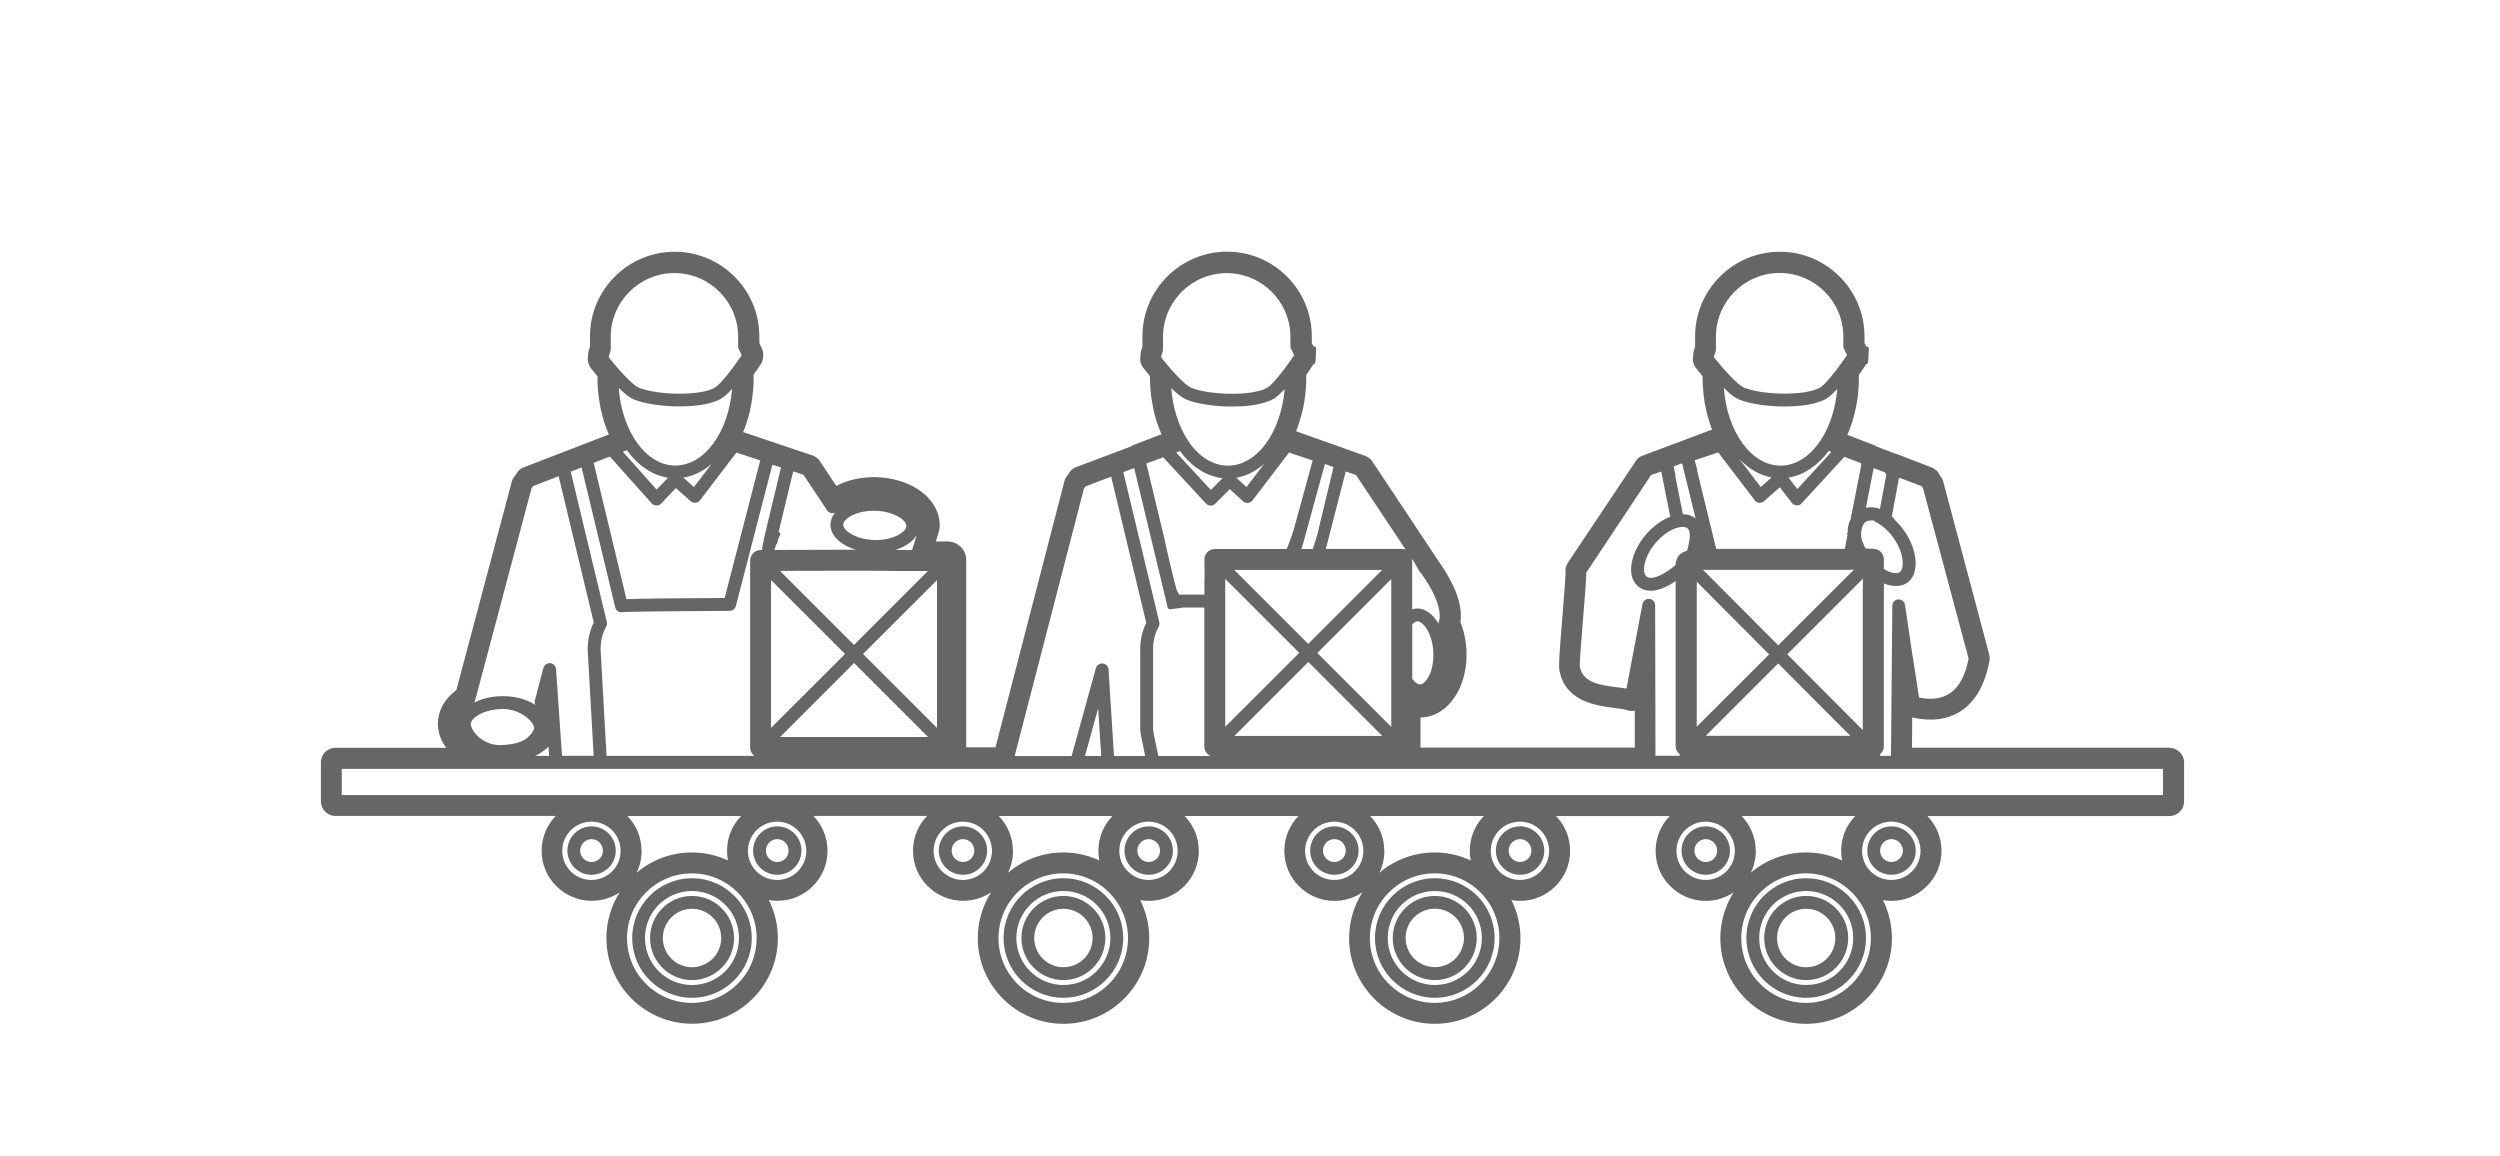 <?xml version="1.0" encoding="UTF-8"?>
<svg id="_レイヤー_2" data-name="レイヤー 2" xmlns="http://www.w3.org/2000/svg" viewBox="0 0 319.08 147.54">
  <defs>
    <style>
      .cls-1 {
        fill: none;
      }

      .cls-2 {
        fill: #666;
      }
    </style>
  </defs>
  <g id="txt">
    <g>
      <g>
        <path class="cls-2" d="M276.91,95.43h-32.88l.03-3.85c2.42,.54,4.54,.26,6.19-.81,1.87-1.21,3.11-3.38,3.67-6.42,.05-.26,.03-.54-.03-.8l-5.87-22.08c-.07-.26-.2-.5-.35-.67l-.36-.6s-.06-.08-.11-.11l-.06-.04c-.17-.17-.35-.29-.53-.36l-4.35-1.68c-.11-.04-.23-.08-.28-.08l-2.42-.92c-.12-.08-.24-.15-.37-.2l-3.27-1.26s-.09-.03-.14-.05c.04-.08,.07-.17,.11-.26l.14-.34c.08-.21,.16-.43,.24-.66,.05-.15,.11-.31,.16-.47,.06-.21,.13-.42,.18-.63,.05-.18,.09-.36,.14-.56,.05-.2,.09-.4,.13-.6,.04-.22,.08-.44,.12-.65l.02-.11c.02-.15,.05-.3,.07-.45,.04-.26,.06-.53,.08-.8l.02-.19c0-.09,.02-.18,.02-.27,.03-.43,.04-.86,.04-1.3,0-.1,0-.19,0-.26v-.09s0-.01,0-.01c.32-.46,.59-.85,.77-1.11l.15-.23s0,0,0,0h.01c.13-.03,.23-.14,.24-.27l.07-.77c0-.09,0-.19,0-.25l.04-.7c0-.08-.02-.16-.08-.22s-.13-.1-.21-.1h-.07s-.2-.43-.2-.43v-.83c0-5.96-4.85-10.81-10.81-10.81s-10.81,4.85-10.81,10.81v1.33l-.14,.42c-.07,.2-.1,.42-.1,.64,0,.06,0,.12-.02,.19-.09,.53,.05,1.04,.41,1.5l.8,1c0,.06,0,.12,0,.18,0,.61,.04,1.24,.12,2.05l.03,.28c.08,.69,.19,1.32,.35,1.98,.19,.8,.43,1.58,.71,2.32l-8.93,3.35c-.23,.09-.44,.22-.66,.45l-8.81,13.19c-.24,.36-.35,.81-.3,1.22,.03,.45-.25,3.77-.39,5.57-.41,5.02-.5,6.37-.38,6.99,.76,3.96,4.7,4.46,7.06,4.76,.55,.07,1.24,.16,1.48,.25,.33,.13,.71,.17,1.07,.09v4.72s-27.35,0-27.35,0c0-.06,0-.12,0-.18v-3.67h.15c3.41-.16,5.92-3.9,5.72-8.53-.06-1.28-.33-2.55-.78-3.66,.2-1.19,.08-3.68-2.65-7.56l-8.59-12.93-.15-.22s-.06-.07-.1-.09l-.05-.03c-.19-.17-.4-.3-.64-.38l-8.79-3.13c.28-.7,.52-1.44,.73-2.25l.08-.31c.05-.21,.09-.43,.14-.65,.04-.19,.07-.39,.11-.62,.03-.18,.06-.35,.08-.53,.03-.25,.06-.51,.08-.77l.04-.45c.03-.42,.04-.83,.04-1.26,0-.09,0-.19,0-.26v-.09s0-.01,0-.01c.17-.25,.33-.48,.48-.7l.43-.64s0,0,0,0h.01c.13-.03,.23-.14,.24-.27l.07-.77c0-.09,0-.19,0-.25l.04-.7c0-.08-.02-.16-.08-.22-.05-.06-.13-.1-.21-.1h-.07s-.2-.43-.2-.43v-.83c0-5.96-4.85-10.81-10.81-10.81s-10.81,4.85-10.81,10.81v1.33l-.15,.44c-.06,.2-.1,.41-.09,.62,0,.06,0,.12-.01,.18-.09,.51,.04,1.04,.36,1.45l.85,1.05c0,.06,0,.12,0,.18,0,.44,.02,.87,.05,1.29,0,.09,.01,.19,.03,.32v.14c.04,.27,.06,.54,.1,.81,.02,.13,.04,.25,.07,.43l.03,.16c.04,.21,.07,.42,.11,.63,.04,.2,.09,.4,.13,.6,.04,.19,.09,.38,.14,.57,.06,.21,.12,.42,.19,.63,.05,.16,.1,.32,.16,.47,.08,.22,.16,.44,.24,.65,.04,.1,.08,.2,.16,.39,.02,.06,.05,.12,.08,.18-.1,.02-.2,.05-.3,.08l-3.27,1.26c-.14,.06-.28,.13-.41,.22l-6.93,2.61c-.38,.14-.7,.42-.92,.76l-.17,.29c-.2,.22-.34,.48-.41,.77l-8.79,33.94h-3.74v-23.9c0-1.31-1.06-2.37-2.37-2.37h-1.5l.42-1.41c.05-.22,.07-.39,.07-.5,.04-1.87-.95-3.56-2.79-4.76-1.45-.94-3.35-1.49-5.35-1.54h-.27c-1.73,0-3.41,.39-4.79,1.12l-2.11-3.18-.15-.22s-.06-.07-.1-.09l-.04-.02c-.19-.18-.41-.31-.66-.39l-8.84-2.97c.03-.07,.06-.14,.09-.21l.08-.18c.07-.18,.14-.37,.2-.56,0-.03,.01-.06,.01-.08,.02-.02,.03-.05,.04-.08,.04-.13,.09-.26,.13-.39,.06-.2,.12-.4,.17-.6,.05-.19,.1-.38,.15-.57,.04-.19,.08-.38,.12-.57,.04-.22,.08-.44,.13-.77,.02-.14,.05-.29,.06-.43,.04-.27,.06-.53,.09-.8l.04-.44c.03-.42,.04-.85,.04-1.33v-.3s-.01-.01-.01-.02c.48-.66,.82-1.19,.92-1.33,.18-.27,.29-.62,.31-.94v-.11c.04-.32-.02-.64-.15-.93l-.34-.74v-.83c0-5.96-4.85-10.81-10.81-10.81s-10.81,4.85-10.81,10.81v1.33l-.15,.44c-.06,.2-.09,.4-.09,.62,0,.06,0,.13-.01,.2-.08,.51,.05,1.03,.36,1.44l.17,.22c.14,.18,.35,.44,.65,.8l.03,.04v.18c0,.44,.01,.87,.04,1.3,0,.08,.01,.17,.03,.29v.13c.04,.28,.06,.57,.1,.84l.08,.49c.04,.25,.08,.5,.13,.74,.03,.17,.07,.34,.11,.5,.05,.23,.11,.46,.17,.69,.05,.17,.09,.33,.14,.49,.07,.22,.14,.44,.26,.77,.04,.12,.08,.24,.13,.35,.09,.22,.18,.43,.27,.65h0s-10.9,4.21-10.9,4.21c-.25,.09-.47,.25-.69,.48l-.4,.58c-.19,.22-.33,.47-.41,.76l-7.07,26.59c-1.55,1.15-2.38,2.71-2.36,4.4,0,.28,.04,.57,.11,.91l.05,.21c.08,.32,.18,.59,.3,.86,.12,.25,.26,.5,.44,.76l.1,.15s.04,.06,.06,.08h-14.13c-1.02,0-1.86,.83-1.86,1.86v4.98c0,1.02,.83,1.86,1.86,1.86h28.11c-1.15,1.19-1.8,2.77-1.8,4.45,0,3.52,2.87,6.38,6.4,6.38,1.32,0,2.55-.4,3.57-1.09-1.08,1.69-1.7,3.7-1.7,5.85,0,6.03,4.91,10.93,10.94,10.93s10.94-4.9,10.94-10.93c0-1.68-.4-3.35-1.15-4.86,.37,.06,.74,.1,1.1,.1,3.53,0,6.39-2.86,6.39-6.38,0-1.68-.65-3.26-1.8-4.45h14.51c-1.16,1.19-1.8,2.77-1.8,4.45,0,3.52,2.87,6.38,6.4,6.38,1.32,0,2.55-.4,3.57-1.09-1.08,1.7-1.7,3.7-1.7,5.86,0,6.03,4.91,10.93,10.94,10.93s10.94-4.9,10.94-10.93c0-1.68-.4-3.35-1.15-4.86,.36,.06,.73,.1,1.09,.1,3.53,0,6.39-2.86,6.39-6.38,0-1.68-.65-3.26-1.8-4.45h14.51c-1.15,1.19-1.8,2.77-1.8,4.45,0,3.52,2.87,6.38,6.39,6.38,1.33,0,2.56-.4,3.58-1.1-1.08,1.7-1.7,3.71-1.7,5.86,0,6.03,4.91,10.93,10.94,10.93s10.93-4.9,10.93-10.93c0-1.68-.4-3.35-1.15-4.86,.36,.06,.73,.1,1.09,.1,3.53,0,6.4-2.86,6.4-6.38,0-1.68-.65-3.26-1.8-4.45h14.51c-1.15,1.19-1.8,2.77-1.8,4.45,0,3.52,2.87,6.38,6.39,6.38,1.32,0,2.55-.4,3.57-1.09-1.07,1.69-1.7,3.7-1.7,5.85,0,6.03,4.91,10.93,10.94,10.93s10.96-4.9,10.96-10.93c0-1.68-.4-3.35-1.15-4.86,.36,.06,.72,.1,1.08,.1,3.53,0,6.4-2.86,6.4-6.38,0-1.68-.65-3.26-1.8-4.45h30.9c1.02,0,1.86-.83,1.86-1.86v-4.98c0-1.02-.83-1.86-1.86-1.86Zm-157.32-21.4v18.87l-9.44-9.43,9.44-9.43Zm-51.76-11.67l.19-.31,3.28-1.27,4.48,18.67c-.5,1-.77,2.15-.77,3.36v.21c.39,7.07,.65,11.58,.76,13.44h-4.04l-.76-11.06c-.03-.4-.34-.72-.74-.76,0,0-.07,0-.08,0-.37,0-.7,.25-.79,.61l-1.09,4.12c-.06,.21-.03,.42,.07,.61-1.03-.69-2.5-1.13-4.14-1.13h-.12c-1.32,.02-2.56,.31-3.56,.83,.05-.07,.08-.15,.11-.24l7.2-27.08Zm-6.86,28.95c.81-.51,1.92-.8,3.13-.82h.11c2.23,0,3.95,1.63,3.96,2.45,0,.44-.79,1.21-1.14,1.43-.72,.45-1.86,.71-3.22,.73-2.29,0-3.71-1.87-3.72-2.69,0-.4,.45-.83,.87-1.09Zm8.03,4.78c.38-.24,.72-.5,1.01-.79l.08,1.17h-1.76c.23-.12,.46-.24,.67-.38Zm1.15-11.13h0s0,0,0,0h0Zm24.15-40.41l.36,.79c-.89,1.32-2.64,3.71-3.48,4.17-.87,.47-2.48,.74-4.43,.74-2.05,0-4.1-.3-5.24-.78-.77-.32-2.49-2.2-3.8-3.85,0-.06,0-.11,0-.17l.2-.6c.02-.08,.04-.17,.04-.25v-1.62c0-4.48,3.65-8.13,8.13-8.13s8.13,3.65,8.13,8.13v1.24c0,.12,.03,.24,.08,.34Zm3.51,24.24h0Zm10.04,14.68l-9.44,9.43v-18.87l9.44,9.43Zm10.59,10.59h-18.87l9.44-9.44,9.44,9.44Zm-9.44-11.75l-9.45-9.45c2.21-.01,5.58-.02,8.71-.02s5.26,.01,6.55,.04h3.62l-9.44,9.44Zm5.83-16.27c.21,.13,.87,.61,.86,1.11-.02,.7-1.57,1.77-3.88,1.77h-.2c-1.21-.03-2.32-.34-3.13-.86-.42-.27-.87-.71-.86-1.11,.02-.7,1.57-1.76,3.88-1.76h.2c1.21,.03,2.32,.34,3.12,.86Zm2.16,2.26c-.17,.62-.39,1.36-.58,1.9h-1.57c-.18,0-.38,0-.59,0,1.26-.39,2.25-1.07,2.74-1.89Zm-11-1.39c-.03,1.27,.99,2.12,1.61,2.52,.48,.31,1.03,.55,1.63,.73-.3,0-.61,0-.93,0-3.5,0-7.31,.02-9.48,.03,.09-.22,.18-.46,.26-.73,.07-.04,.13-.11,.14-.2l.02-.11c.01-.06,.02-.13,.05-.2l.08-.26c.03-.09,.08-.17,.13-.27l.05-.09c.05-.09,.05-.21,0-.3-.04-.07-.1-.12-.17-.14l1.86-7.73,1.31,.44,3.02,4.54c.14,.21,.36,.34,.61,.36,0,0,.07,0,.08,0,.11,0,.22-.02,.32-.07-.36,.44-.57,.93-.58,1.46Zm-19.78-7.49c-3.73,0-6.82-4.29-7.24-9.91,.78,.77,1.42,1.26,1.91,1.46,1.34,.56,3.59,.9,5.87,.9,1.3,0,3.71-.12,5.21-.94,.4-.22,.9-.65,1.48-1.3-.46,5.55-3.53,9.78-7.23,9.78Zm-6.2-1.96c1.43,1.98,3.27,3.21,5.25,3.51l-1.45,1.52-4.32-4.84,.52-.19Zm7.21,3.5c1.29-.21,2.52-.81,3.61-1.76l-2.26,2.96-1.35-1.2Zm-2.83,3.3l1.87-1.96,1.89,1.67c.15,.13,.34,.19,.62,.2,.23-.02,.43-.13,.57-.32l4.65-6.09,3.04,1-4.54,17.56c-6.65,.03-10.86,.08-12.54,.15l-4.18-17.4,2.07-.8,5.33,5.97c.15,.17,.37,.27,.65,.28,.21,0,.4-.09,.56-.25Zm-7.73,18.52c0-1.01,.25-1.98,.71-2.8,.1-.18,.13-.39,.08-.6l-4.61-19.18,1.39-.54,4.29,17.85c.06,.25,.18,.42,.37,.53,.2,.11,.49,.12,.57,.09,.47-.07,7.39-.14,13.67-.17,.37,0,.7-.25,.79-.61l4.66-18.04,1.1,.36-2.13,8.87-.05,.25c-.07,.33-.18,.9-.26,1.41h-.17c-.73,0-1.33,.61-1.33,1.34v23.86c0,.44,.21,.83,.54,1.07h-18.86l-.32-5.52v-.1s-.45-8.08-.45-8.08ZM235.37,44.54l.36,.79c-.89,1.32-2.63,3.7-3.49,4.17-.87,.47-2.48,.74-4.43,.74-2.05,0-4.1-.3-5.24-.78-.77-.32-2.49-2.2-3.8-3.85,0-.06,0-.11,0-.17l.2-.6c.03-.08,.04-.17,.04-.25v-1.62c0-4.48,3.65-8.13,8.13-8.13s8.13,3.65,8.13,8.13v1.24c0,.12,.03,.24,.08,.34Zm8.74,39.27s0-.02,0-.03l-.97-6.58c-.06-.41-.4-.7-.86-.7h0c-.42,.03-.76,.38-.76,.81l-.17,19.16h-1.38v-.22c.3-.25,.47-.61,.47-1v-19.59c0-.49,.01-.87,.02-1.19,1.13,.46,2.21,.43,2.95-.08,1.04-.73,1.12-2.07,1.08-2.8-.08-1.26-.6-2.63-1.46-3.86-.33-.47-.73-.92-1.16-1.34-.09-.17-.23-.33-.41-.5l.92-4.93,2.88,1.09,.17,.22,5.71,21.35,.12,.44c-.43,2.19-1.25,3.7-2.45,4.47-.77,.49-1.73,.71-2.85,.64-.33-.02-.67-.07-1.03-.14l-.8-5.22Zm-30.01-12.6c-.19,.31-.24,.62-.25,.91-1.09,.95-2.37,1.63-3.09,1.63-.27,0-.48-.06-.62-.18-.29-.25-.39-.83-.24-1.55,.18-.9,.7-1.9,1.43-2.75,1.03-1.21,2.41-2.02,3.43-2.02,.27,0,.48,.06,.62,.18,.31,.26,.34,.89,.26,1.39l-.02,.11c-.08,.53-.15,.95-.31,1.36-.64,.2-1.04,.5-1.21,.91Zm12.86,13.47l9.2,9.23h-18.44l9.23-9.23Zm0-2.32l-9.6-9.63c.1,0,.21,0,.33,0h18.01c.34-.01,.65-.02,.93-.03l-9.67,9.66Zm-10.4-8.11l9.24,9.27-9.24,9.23v-17.66c0-.32,0-.6,0-.85Zm-1.77-8.62l-.98-4.92c.03-.06,.03-.13,.02-.2l-.23-.97,1.09-.41,1.72,7.04c-.43-.35-.98-.54-1.61-.54Zm13.32,17.89l9.66-9.66c0,.39,0,.92-.02,1.77v17.55l-9.64-9.67Zm9.56-14.44l-.05-.17c-.08-.36-.1-.74-.07-1.05l.1-.5c.08-.28,.21-.5,.36-.66,.23-.23,.63-.32,1.18-.26,.03,.07,.08,.12,.15,.15,.84,.4,1.69,1.15,2.33,2.06,.7,.99,1.11,2.06,1.17,3.02,.02,.31,.02,1.08-.39,1.36-.38,.27-1.2,.1-2.01-.41,0-.28,0-.63,0-1.24,0-.7-.54-1.28-1.24-1.33,0,0-.39-.02-1.09-.04-.06-.11-.12-.22-.16-.31l-.09-.22c-.05-.13-.11-.27-.17-.41Zm2.27-4.13c-.38-.14-.79-.21-1.19-.21-.21,0-.41,.02-.6,.06l.99-5.05,1.46,.55c0,.11,.07,.21,.16,.26l-.82,4.4Zm-3.76,1.37c-.25,.49-.38,1.05-.35,1.63h0c-.05,.06-.09,.13-.08,.21,0,.06,.02,.1,.05,.14l-.34,1.75h-16.42l-2.42-9.92c.02-.05,.02-.11,0-.17l-.32-1.19s.03-.03,.04-.04l2.96-.99,4.66,6.11c.14,.18,.35,.3,.57,.32,.01,0,.08,0,.09,0,.2,0,.39-.07,.54-.21l2-1.77,1.54,2c.15,.19,.37,.31,.65,.32,.23,0,.44-.09,.6-.27l5.45-5.93,2.13,.8c0,.06,.01,.13,.04,.18l-1.38,7.02Zm-7.91-5.36c1.92-.31,3.71-1.5,5.12-3.4l.35,.13-4.34,4.73-1.13-1.46Zm-3.54,1.2l-2.75-3.6c1.21,1.28,2.62,2.1,4.13,2.38l-1.38,1.22Zm7.77-6.15c-.07,.07-.13,.16-.17,.25-1.37,2.04-3.17,3.17-5.07,3.17-3.73,0-6.82-4.29-7.24-9.91,.78,.77,1.42,1.26,1.91,1.46,1.34,.56,3.59,.9,5.87,.9,1.3,0,3.7-.12,5.21-.94,.4-.22,.89-.65,1.48-1.3-.2,2.41-.91,4.66-1.99,6.37Zm-20.47,4.18l1.15,5.76c-1.1,.42-2.2,1.22-3.11,2.28-.92,1.07-1.55,2.31-1.79,3.49-.27,1.35,0,2.45,.78,3.11,.44,.38,1.01,.57,1.68,.57,.86,0,1.98-.45,3.13-1.24,0,.27,0,.58,0,.94v20.15c0,.4,.19,.78,.52,1.03,0,.06,0,.12,0,.18h-3.1l-.04-19.21c0-.42-.32-.77-.74-.81-.01,0-.08,0-.09,0-.39,0-.72,.27-.79,.67l-2.04,10.78c-.36-.07-.77-.12-1.2-.17-2.04-.26-4.36-.55-4.75-2.6-.06-.4,.24-4.06,.42-6.28,.25-3.01,.4-4.93,.4-5.75l8.28-12.47,1.28-.43Zm-1.59,16.56h0s0,0,0,0h0Zm-37.37-16.13l6.34,9.53c-.15-.06-.32-.09-.49-.09h-9.7l2.54-9.88,1.31,.44Zm7.18,19.06c.23-.24,.45-.37,.68-.38,.63,0,1.89,1.4,2.01,3.95,.11,2.42-.94,4.08-1.71,4.11-.22,0-.59-.19-.98-.71v-6.98Zm3.48-.7c-.02,.1-.05,.2-.1,.38-.02,.07-.03,.15-.03,.22-.72-1.24-1.74-1.92-2.71-1.92h-.01c-.21,0-.43,.05-.64,.12v-6.38s0-.04,0-.06c.02,.02,.03,.04,.04,.05l.22,.36c.25,.43,.5,.86,.74,1.3,.04,.07,.1,.12,.17,.14l.09,.14c2.48,3.51,2.29,5.32,2.23,5.65Zm-6.16-5.08v18.87l-9.44-9.43,9.44-9.43Zm-12.76-29.34l.36,.79c-.89,1.32-2.63,3.7-3.49,4.17-.87,.47-2.48,.74-4.43,.74-2.05,0-4.11-.3-5.24-.78-.77-.32-2.49-2.2-3.8-3.85,0-.06,0-.11,0-.17l.19-.59c.03-.08,.04-.17,.04-.26v-1.62c0-4.48,3.65-8.13,8.13-8.13s8.13,3.65,8.13,8.13v1.24c0,.12,.03,.24,.08,.34Zm2.17,39.93l9.44,9.44h-18.87l9.44-9.44Zm-9.44-11.75h18.87l-9.44,9.44-9.44-9.44Zm8.28,10.59l-9.44,9.43v-18.87l9.44,9.43Zm2.35-15.23s-.06,.21-.14,.46c-.12,.39-.3,.97-.46,1.51h-1.47c.15-.41,.29-.96,.42-1.43l2.58-9.42,1.1,.39-2.04,8.49Zm-10.39-7.12c1.27-.22,2.49-.83,3.58-1.79l-2.27,2.97-1.31-1.19Zm-3.24,1.55l-4.42-4.78,.48-.18c1.5,2.03,3.4,3.24,5.44,3.46l-1.5,1.5Zm2.18-3.1c-1.9,0-3.71-1.13-5.05-3.12-.04-.11-.1-.21-.14-.24-1.14-1.78-1.86-4.08-2.04-6.54,.78,.77,1.42,1.26,1.91,1.46,1.34,.56,3.59,.9,5.87,.9,1.3,0,3.7-.12,5.21-.94,.4-.22,.89-.65,1.48-1.3-.46,5.55-3.53,9.78-7.23,9.78Zm-2.19,5.1c.22,0,.41-.08,.57-.24l1.86-1.85,1.7,1.54c.15,.13,.35,.21,.54,.21,0,0,.07,0,.08,0,.23-.02,.44-.14,.58-.32l4.66-6.11,3.02,1.01-2.46,8.98c-.08,.29-.56,1.67-.86,2.32h-9.16c-.74,0-1.34,.6-1.34,1.34v.56c.04,.79,.04,1.58,0,2.38v1.54h-3.24c-.09-.17-.19-.35-.29-.56-.14-.35-1.51-6.09-1.56-6.52l-2.32-9.65,2.15-.79,5.46,5.9c.15,.16,.36,.26,.61,.26Zm-.82,13v17.74c0,.54,.32,1.01,.79,1.22h-6.66l-.09-.42c-.16-.74-.57-2.71-.58-2.93v-10.34c0-1.01,.25-1.98,.71-2.8,.1-.18,.13-.39,.08-.6l-4.59-19.14,1.39-.52,4.27,17.79c.04,.15,.19,.24,.34,.23,.4-.06,.71-.1,.94-.12,.3-.03,.48-.05,.6-.1h2.79Zm-8.18,5.27v10.34c0,.31,.19,1.24,.63,3.35h0s-3.98,0-3.98,0l-.7-11.05c-.03-.4-.33-.72-.74-.76,0,0-.05,0-.06,0-.37,0-.71,.24-.81,.6l-3.1,11.22h-7.27l8.84-34.11,.19-.3,2.71-1.04s.01,0,.02,0l.56-.21,4.48,18.66c-.5,1-.77,2.14-.77,3.32Zm-5.37,7.6l.39,6.09h-2.07l1.68-6.09Zm135.91,7.73v3.35H43.62v-3.35h232.47Zm-58.38,6.74c2.06,0,3.73,1.67,3.73,3.73s-1.67,3.71-3.73,3.71-3.72-1.66-3.72-3.71,1.67-3.73,3.72-3.73Zm23.7,0c2.06,0,3.73,1.67,3.73,3.73s-1.67,3.71-3.73,3.71-3.73-1.66-3.73-3.71,1.67-3.73,3.73-3.73Zm-10.89,6.6c4.57,0,8.28,3.71,8.28,8.27s-3.71,8.26-8.28,8.26-8.26-3.7-8.26-8.26,3.71-8.27,8.26-8.27Zm-36.51-6.6c2.06,0,3.73,1.67,3.73,3.73s-1.67,3.71-3.73,3.71-3.72-1.66-3.72-3.71,1.67-3.73,3.72-3.73Zm-10.88,23.13c-4.56,0-8.27-3.7-8.27-8.26s3.71-8.27,8.27-8.27,8.26,3.71,8.26,8.27-3.71,8.26-8.26,8.26Zm-12.82-23.13c2.05,0,3.72,1.67,3.72,3.73s-1.67,3.71-3.72,3.71-3.72-1.66-3.72-3.71,1.67-3.73,3.72-3.73Zm-47.4,0c2.05,0,3.72,1.67,3.72,3.73s-1.67,3.71-3.72,3.71-3.73-1.66-3.73-3.71,1.67-3.73,3.73-3.73Zm23.7,0c2.05,0,3.72,1.67,3.72,3.73s-1.67,3.71-3.72,3.71-3.73-1.66-3.73-3.71,1.67-3.73,3.73-3.73Zm-10.89,6.6c4.56,0,8.27,3.71,8.27,8.27s-3.71,8.26-8.27,8.26-8.26-3.7-8.26-8.26,3.71-8.27,8.26-8.27Zm-36.51-6.6c2.05,0,3.72,1.67,3.72,3.73s-1.67,3.71-3.72,3.71-3.73-1.66-3.73-3.71,1.67-3.73,3.73-3.73Zm-10.89,6.6c4.56,0,8.27,3.71,8.27,8.27s-3.71,8.26-8.27,8.26-8.27-3.7-8.27-8.26,3.71-8.27,8.27-8.27Zm-12.82-6.6c2.06,0,3.73,1.67,3.73,3.73s-1.67,3.71-3.73,3.71-3.72-1.66-3.72-3.71,1.67-3.73,3.72-3.73Zm6.4,3.73c0-1.68-.65-3.26-1.8-4.45h14.51c-1.16,1.19-1.8,2.77-1.8,4.45,0,.41,.04,.82,.12,1.22-1.44-.67-3.01-1.02-4.6-1.02-2.69,0-5.15,.97-7.06,2.59,.41-.84,.64-1.79,.64-2.79Zm47.4,0c0-1.68-.65-3.26-1.8-4.45h14.51c-1.16,1.19-1.8,2.77-1.8,4.45,0,.41,.04,.82,.12,1.22-1.44-.67-3.01-1.02-4.6-1.02-2.69,0-5.15,.98-7.06,2.59,.41-.84,.65-1.79,.65-2.79Zm47.4,0c0-1.68-.65-3.26-1.8-4.45h14.51c-1.15,1.19-1.8,2.77-1.8,4.45,0,.41,.04,.82,.12,1.22-1.44-.67-3.01-1.02-4.6-1.02-2.69,0-5.16,.98-7.07,2.6,.42-.85,.65-1.8,.65-2.8Zm47.41,0c0-1.68-.65-3.26-1.8-4.45h14.5c-1.16,1.19-1.8,2.77-1.8,4.45,0,.41,.04,.82,.12,1.22-1.44-.67-3.01-1.02-4.6-1.02-2.68,0-5.14,.97-7.05,2.58,.41-.84,.64-1.79,.64-2.79Z"/>
        <path class="cls-2" d="M230.52,127.35c4.21,0,7.64-3.42,7.64-7.63s-3.43-7.63-7.64-7.63-7.62,3.42-7.62,7.63,3.42,7.63,7.62,7.63Zm-5.99-7.63c0-3.31,2.69-6,5.99-6s6.01,2.69,6.01,6-2.69,6-6.01,6-5.99-2.69-5.99-6Z"/>
        <path class="cls-2" d="M230.52,125.09c2.96,0,5.37-2.41,5.37-5.37s-2.41-5.37-5.37-5.37-5.35,2.41-5.35,5.37,2.4,5.37,5.35,5.37Zm-3.71-5.37c0-2.06,1.66-3.73,3.71-3.73s3.73,1.67,3.73,3.73-1.67,3.73-3.73,3.73-3.71-1.67-3.71-3.73Z"/>
        <path class="cls-2" d="M183.13,112.09c-4.21,0-7.64,3.42-7.64,7.63s3.43,7.63,7.64,7.63,7.63-3.42,7.63-7.63-3.42-7.63-7.63-7.63Zm0,13.63c-3.31,0-6.01-2.69-6.01-6s2.69-6,6.01-6,6,2.69,6,6-2.69,6-6,6Z"/>
        <path class="cls-2" d="M183.13,114.35c-2.96,0-5.37,2.41-5.37,5.37s2.41,5.37,5.37,5.37,5.35-2.41,5.35-5.37-2.4-5.37-5.35-5.37Zm0,9.09c-2.06,0-3.73-1.67-3.73-3.73s1.67-3.73,3.73-3.73,3.72,1.67,3.72,3.73-1.67,3.73-3.72,3.73Z"/>
        <path class="cls-2" d="M135.72,127.35c4.21,0,7.64-3.42,7.64-7.63s-3.43-7.63-7.64-7.63-7.63,3.42-7.63,7.63,3.42,7.63,7.63,7.63Zm-6-7.63c0-3.31,2.69-6,6-6s6,2.69,6,6-2.69,6-6,6-6-2.69-6-6Z"/>
        <path class="cls-2" d="M135.72,125.09c2.96,0,5.36-2.41,5.36-5.37s-2.41-5.37-5.36-5.37-5.35,2.41-5.35,5.37,2.4,5.37,5.35,5.37Zm-3.72-5.37c0-2.06,1.67-3.73,3.72-3.73s3.73,1.67,3.73,3.73-1.67,3.73-3.73,3.73-3.72-1.67-3.72-3.73Z"/>
        <path class="cls-2" d="M88.32,127.35c4.21,0,7.63-3.42,7.63-7.63s-3.42-7.63-7.63-7.63-7.63,3.42-7.63,7.63,3.42,7.63,7.63,7.63Zm-6-7.63c0-3.31,2.69-6,6-6s6,2.69,6,6-2.69,6-6,6-6-2.69-6-6Z"/>
        <path class="cls-2" d="M88.32,125.09c2.96,0,5.37-2.41,5.37-5.37s-2.41-5.37-5.37-5.37-5.35,2.41-5.35,5.37,2.4,5.37,5.35,5.37Zm-3.72-5.37c0-2.06,1.67-3.73,3.72-3.73s3.73,1.67,3.73,3.73-1.67,3.73-3.73,3.73-3.72-1.67-3.72-3.73Z"/>
        <path class="cls-2" d="M241.41,111.65c1.71,0,3.1-1.38,3.1-3.08s-1.39-3.1-3.1-3.1-3.08,1.39-3.08,3.1,1.38,3.08,3.08,3.08Zm-1.45-3.08c0-.81,.65-1.47,1.45-1.47s1.46,.66,1.46,1.47-.66,1.45-1.46,1.45-1.45-.65-1.45-1.45Z"/>
        <path class="cls-2" d="M217.71,111.65c1.71,0,3.09-1.38,3.09-3.08s-1.39-3.1-3.09-3.1-3.09,1.39-3.09,3.1,1.38,3.08,3.09,3.08Zm-1.45-3.08c0-.81,.65-1.47,1.45-1.47s1.45,.66,1.45,1.47-.65,1.45-1.45,1.45-1.45-.65-1.45-1.45Z"/>
        <path class="cls-2" d="M194.01,111.65c1.71,0,3.09-1.38,3.09-3.08s-1.39-3.1-3.09-3.1-3.09,1.39-3.09,3.1,1.39,3.08,3.09,3.08Zm-1.46-3.08c0-.81,.65-1.47,1.46-1.47s1.45,.66,1.45,1.47-.65,1.45-1.45,1.45-1.46-.65-1.46-1.45Z"/>
        <path class="cls-2" d="M170.31,111.65c1.7,0,3.09-1.38,3.09-3.08s-1.39-3.1-3.09-3.1-3.09,1.39-3.09,3.1,1.39,3.08,3.09,3.08Zm-1.46-3.08c0-.81,.65-1.47,1.46-1.47s1.45,.66,1.45,1.47-.65,1.45-1.45,1.45-1.46-.65-1.46-1.45Z"/>
        <path class="cls-2" d="M146.61,111.65c1.7,0,3.09-1.38,3.09-3.08s-1.39-3.1-3.09-3.1-3.09,1.39-3.09,3.1,1.39,3.08,3.09,3.08Zm-1.45-3.08c0-.81,.65-1.47,1.45-1.47s1.45,.66,1.45,1.47-.65,1.45-1.45,1.45-1.45-.65-1.45-1.45Z"/>
        <path class="cls-2" d="M122.91,111.65c1.7,0,3.08-1.38,3.08-3.08s-1.38-3.1-3.08-3.1-3.09,1.39-3.09,3.1,1.39,3.08,3.09,3.08Zm-1.45-3.08c0-.81,.65-1.47,1.45-1.47s1.44,.66,1.44,1.47-.65,1.45-1.44,1.45-1.45-.65-1.45-1.45Z"/>
        <path class="cls-2" d="M99.21,111.65c1.7,0,3.08-1.38,3.08-3.08s-1.38-3.1-3.08-3.1-3.09,1.39-3.09,3.1,1.39,3.08,3.09,3.08Zm-1.46-3.08c0-.81,.65-1.47,1.46-1.47s1.44,.66,1.44,1.47-.65,1.45-1.44,1.45-1.46-.65-1.46-1.45Z"/>
        <path class="cls-2" d="M75.5,111.65c1.7,0,3.09-1.38,3.09-3.08s-1.39-3.1-3.09-3.1-3.08,1.39-3.08,3.1,1.38,3.08,3.08,3.08Zm0-4.55c.8,0,1.45,.66,1.45,1.47s-.65,1.45-1.45,1.45-1.45-.65-1.45-1.45,.65-1.47,1.45-1.47Z"/>
      </g>
      <rect class="cls-1" width="319.08" height="147.54" rx="20" ry="20"/>
    </g>
  </g>
</svg>